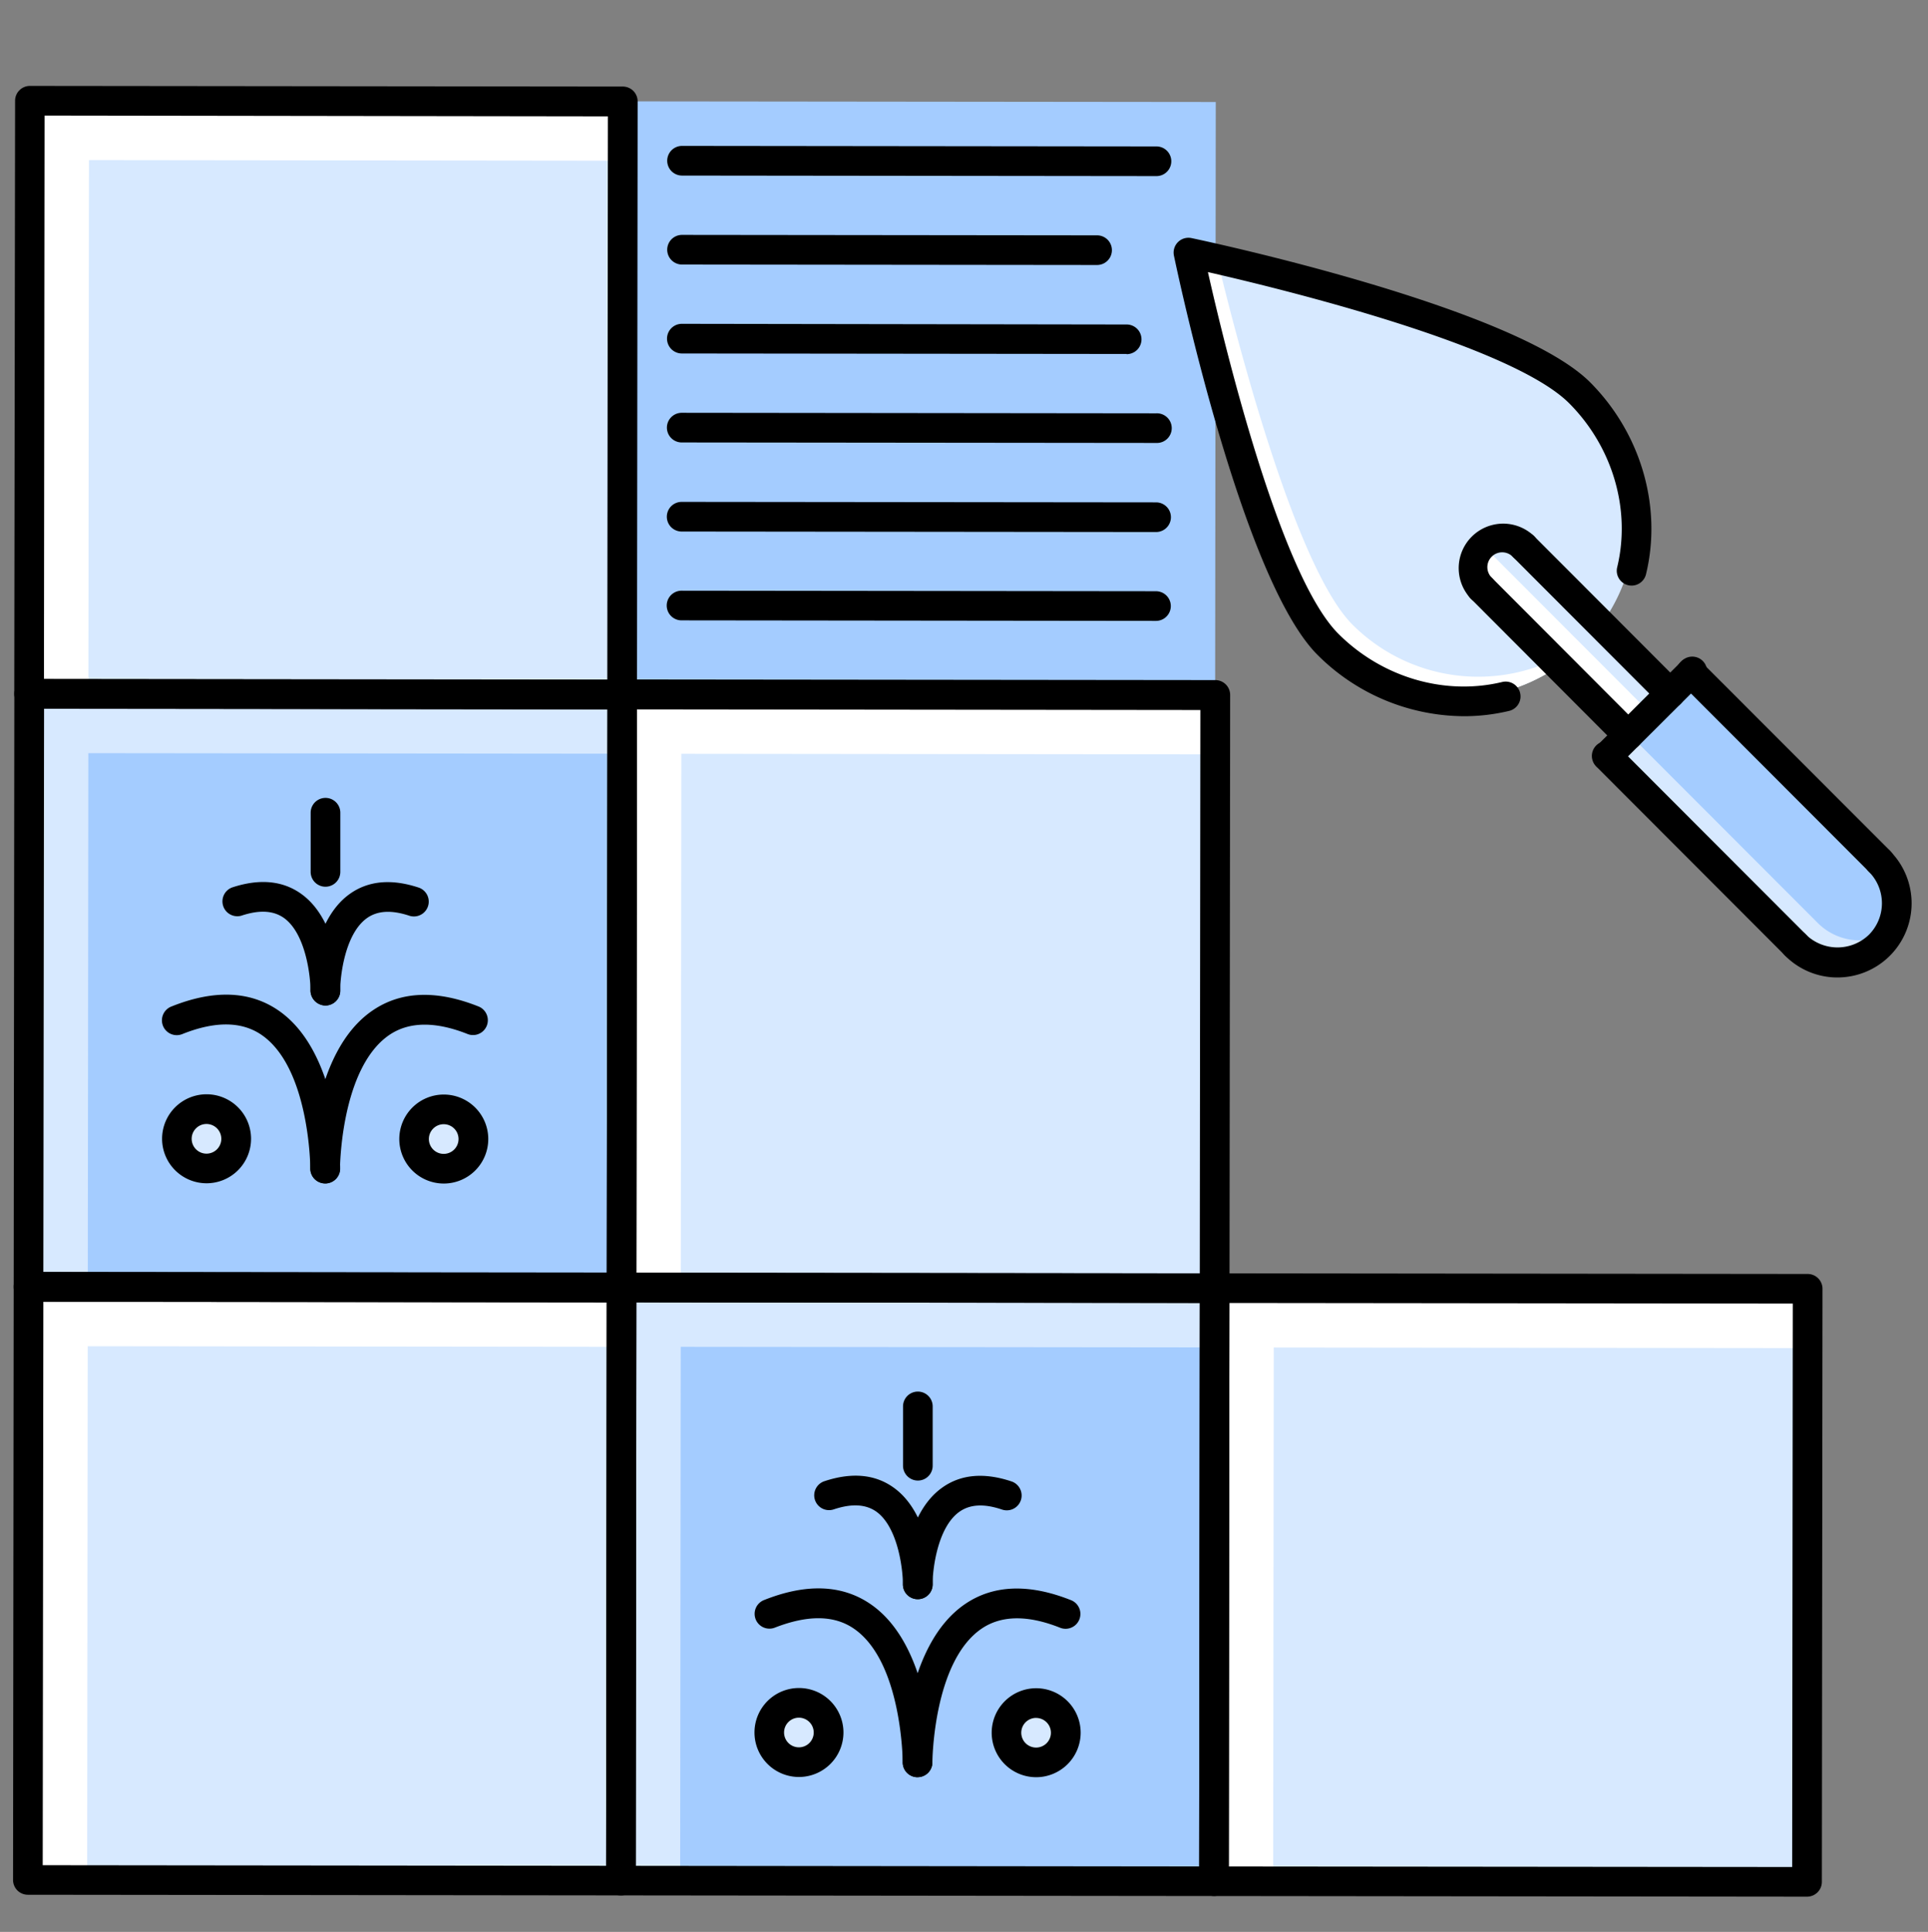 <svg id="Layer_1" data-name="Layer 1" xmlns="http://www.w3.org/2000/svg" viewBox="0 0 511 512"><rect x="0" y="0" width="511" height="512" fill="#808080" stroke="none"/><defs><style>.cls-1{fill:#a4ccff;}.cls-2{fill:#d7e9ff;}.cls-3{fill:#fff;}</style></defs><title>gresie si faianta2x</title><rect class="cls-1" x="164.98" y="26.95" width="157.17" height="157.17" transform="translate(137.77 348.99) rotate(-89.94)"/><rect class="cls-1" x="7.64" y="183.95" width="157.17" height="157.19" transform="translate(-176.41 348.48) rotate(-89.94)"/><path class="cls-2" d="M62.61,301.81A7.86,7.86,0,1,1,54.76,294,7.84,7.84,0,0,1,62.61,301.81Z"/><path class="cls-2" d="M125.48,301.88a7.86,7.86,0,1,1-7.85-7.87A7.84,7.84,0,0,1,125.48,301.88Z"/><rect class="cls-2" x="7.81" y="26.77" width="157.17" height="157.19" transform="translate(-19.07 191.65) rotate(-89.94)"/><polygon class="cls-3" points="23.58 42.43 165.06 42.59 165.07 26.87 7.88 26.7 7.71 183.87 23.43 183.89 23.58 42.43"/><rect class="cls-2" x="164.82" y="184.11" width="157.17" height="157.19" transform="translate(-19.57 505.83) rotate(-89.94)"/><rect class="cls-2" x="321.81" y="341.47" width="157.18" height="157.19" transform="translate(-20.09 820.01) rotate(-89.94)"/><rect class="cls-1" x="164.64" y="341.3" width="157.18" height="157.19" transform="translate(-176.92 662.68) rotate(-89.94)"/><rect class="cls-2" x="7.47" y="341.13" width="157.18" height="157.19" transform="translate(-333.76 505.34) rotate(-89.94)"/><path class="cls-2" d="M419.64,104.46C401.24,86,315.28,66.64,315.28,66.64s19.21,86,37.6,104.43a47.15,47.15,0,1,0,66.76-66.61Z"/><path class="cls-3" d="M358.44,165.52c-15.15-15.19-30.82-76.12-35.89-97.16-4.5-1.09-7.27-1.72-7.27-1.72s19.21,86,37.6,104.43a47.17,47.17,0,0,0,66.69.08c.94-1,1.79-1.93,2.63-2.93A47.12,47.12,0,0,1,358.44,165.52Z"/><polygon class="cls-2" points="401.3 141.72 390.18 152.83 431.83 194.57 442.96 183.47 401.3 141.72"/><path class="cls-1" d="M426.28,200.13l50,50.06h0A15.72,15.72,0,0,0,498.5,228l-50-50.07Z"/><path class="cls-2" d="M481.81,244.64h0l-50-50.06-5.56,5.55,50,50.06h0a15.54,15.54,0,0,0,24.61-3.14A15.72,15.72,0,0,1,481.81,244.64Z"/><rect class="cls-3" x="409.85" y="141.43" width="7.86" height="58.97" transform="translate(0.18 342.26) rotate(-44.95)"/><path class="cls-2" d="M219.62,459.16a7.86,7.86,0,1,1-7.85-7.87A7.86,7.86,0,0,1,219.62,459.16Z"/><path class="cls-2" d="M282.49,459.23a7.86,7.86,0,1,1-7.85-7.87A7.86,7.86,0,0,1,282.49,459.23Z"/><polygon class="cls-3" points="180.58 199.77 322.06 199.92 322.07 184.2 164.88 184.03 164.71 341.21 180.43 341.23 180.58 199.77"/><polygon class="cls-3" points="23.25 356.78 164.73 356.94 164.74 341.22 7.55 341.05 7.38 498.22 23.1 498.24 23.25 356.78"/><polygon class="cls-2" points="23.42 199.6 164.9 199.75 164.91 184.03 7.72 183.87 7.55 341.04 23.27 341.06 23.42 199.6"/><polygon class="cls-2" points="180.42 356.94 321.89 357.09 321.91 341.37 164.72 341.2 164.55 498.38 180.27 498.4 180.42 356.94"/><polygon class="cls-3" points="337.6 357.12 479.07 357.27 479.09 341.56 321.9 341.39 321.73 498.56 337.44 498.58 337.6 357.12"/><path d="M387.92,189.81a55.22,55.22,0,0,1-38.78-16.31c-20-20.06-37.28-102.27-38-105.75a3.93,3.93,0,0,1,4.66-4.65c3.48.73,85.63,18.18,105.66,38.23,13.45,13.49,19.13,33,14.8,50.86a3.93,3.93,0,0,1-7.64-1.85c3.69-15.24-1.19-31.89-12.72-43.46-15.47-15.49-76.36-30.35-95.75-34.77,4.37,19.41,19.09,80.34,34.56,95.84,11.55,11.57,28.18,16.47,43.42,12.8A3.93,3.93,0,0,1,400,188.4,51.06,51.06,0,0,1,387.92,189.81Z"/><path d="M442.66,187.71a4,4,0,0,1-2.78-1.15L401,147.62a3.93,3.93,0,0,1,5.57-5.55L445.44,181a3.93,3.93,0,0,1-2.78,6.7Z"/><path d="M431.52,198.81a3.91,3.91,0,0,1-2.78-1.15l-38.85-38.94a3.93,3.93,0,1,1,5.56-5.55l38.85,38.94a3.93,3.93,0,0,1-2.78,6.7Z"/><path d="M426,204.36a3.93,3.93,0,0,1-2.77-6.71l22.26-22.2A3.93,3.93,0,1,1,451,181l-22.26,22.2A3.92,3.92,0,0,1,426,204.36Z"/><path d="M498.18,232.22a3.89,3.89,0,0,1-2.78-1.15l-50-50.06a3.93,3.93,0,0,1,5.57-5.55L501,225.52a3.93,3.93,0,0,1-2.78,6.7Z"/><path d="M475.93,254.42a3.91,3.91,0,0,1-2.78-1.15l-50-50.06a3.93,3.93,0,1,1,5.56-5.55l50,50.06a3.93,3.93,0,0,1-2.78,6.7Z"/><path d="M487,259.05a19.5,19.5,0,0,1-13.88-5.78,3.93,3.93,0,1,1,5.56-5.55,12,12,0,0,0,16.67,0,11.82,11.82,0,0,0,0-16.67,3.93,3.93,0,1,1,5.56-5.55A19.66,19.66,0,0,1,487,259.05Z"/><path d="M392.67,159.87a3.91,3.91,0,0,1-2.78-1.15,11.79,11.79,0,0,1,16.69-16.65,3.93,3.93,0,1,1-5.57,5.55,3.93,3.93,0,1,0-5.56,5.55,3.92,3.92,0,0,1-2.78,6.7Z"/><path d="M164.56,502.32,7.39,502.15a3.92,3.92,0,0,1-3.93-3.93L3.63,341a3.92,3.92,0,0,1,3.93-3.92l157.18.17a3.92,3.92,0,0,1,3.92,3.93L168.5,498.4A3.93,3.93,0,0,1,164.56,502.32Zm-153.24-8,149.32.16.16-149.32L11.49,345Z"/><path d="M478.91,502.66l-157.17-.17a3.93,3.93,0,0,1-3.93-3.93L318,341.38a3.92,3.92,0,0,1,3.94-3.92l157.17.17a3.93,3.93,0,0,1,3.93,3.93l-.17,157.18A3.93,3.93,0,0,1,478.91,502.66Zm-153.23-8L475,494.8l.16-149.32-149.31-.16Z"/><path d="M321.91,345.32l-157.18-.17a3.92,3.92,0,0,1-3.92-3.94L161,184a4,4,0,0,1,3.94-3.93l157.17.17a3.93,3.93,0,0,1,3.93,3.94l-.17,157.17A3.93,3.93,0,0,1,321.91,345.32Zm-153.24-8,149.32.16.16-149.31L168.83,188Z"/><path d="M164.89,188,7.71,187.8a3.93,3.93,0,0,1-3.93-3.93L4,26.69a3.93,3.93,0,0,1,3.94-3.92l157.17.17A3.93,3.93,0,0,1,169,26.87l-.17,157.18A3.92,3.92,0,0,1,164.89,188ZM11.65,180l149.31.16.16-149.32L11.81,30.63Z"/><path d="M321.74,502.49l-157.18-.17a3.92,3.92,0,0,1-3.92-3.93l.17-157.18a3.92,3.92,0,0,1,3.93-3.92l157.18.17a3.92,3.92,0,0,1,3.92,3.93l-.17,157.18A3.92,3.92,0,0,1,321.74,502.49Zm-153.24-8,149.32.16L318,345.31l-149.32-.16Z"/><path d="M243.18,471h0a3.92,3.92,0,0,1-3.92-3.93c0-1.26.22-30.91,16.58-42,7.53-5.1,17-5.41,28.15-.94a3.93,3.93,0,0,1-2.93,7.29c-8.54-3.42-15.55-3.38-20.82.16-12.9,8.69-13.12,35.19-13.12,35.45A3.93,3.93,0,0,1,243.18,471Z"/><path d="M243.18,471a3.93,3.93,0,0,1-3.92-3.93c0-.26-.16-26.75-13-35.48C221,428,214,428,205.39,431.35a3.92,3.92,0,1,1-2.91-7.29c11.15-4.45,20.64-4.11,28.15,1,16.34,11.08,16.49,40.73,16.49,42a3.92,3.92,0,0,1-3.94,3.92Z"/><path d="M243.23,423.82a3.93,3.93,0,0,1-3.92-3.93c0-3.94-1.29-15.09-7-19.24-2.81-2-6.52-2.24-11.34-.63a3.93,3.93,0,0,1-2.48-7.46c7.3-2.43,13.5-1.84,18.43,1.74,10.19,7.35,10.29,24.85,10.29,25.59a3.94,3.94,0,0,1-3.93,3.93Z"/><path d="M243.23,423.82a3.92,3.92,0,0,1-3.92-3.93c0-.75.13-18.25,10.34-25.58,4.93-3.57,11.14-4.14,18.44-1.7a3.93,3.93,0,1,1-2.5,7.46c-4.81-1.63-8.53-1.41-11.36.62-5.78,4.16-7.06,15.28-7.06,19.2A3.93,3.93,0,0,1,243.23,423.82Z"/><path d="M211.75,470.94a11.79,11.79,0,1,1,11.8-11.78A11.81,11.81,0,0,1,211.75,470.94Zm0-15.72a3.93,3.93,0,1,0,3.92,3.93A3.94,3.94,0,0,0,211.77,455.22Z"/><path d="M274.62,471a11.79,11.79,0,1,1,11.8-11.78A11.81,11.81,0,0,1,274.62,471Zm0-15.72a3.93,3.93,0,1,0,3.92,3.93A3.94,3.94,0,0,0,274.64,455.29Z"/><path d="M243.27,392.38a3.93,3.93,0,0,1-3.93-3.93l0-15.72a3.93,3.93,0,0,1,7.86,0l0,15.72A3.92,3.92,0,0,1,243.27,392.38Z"/><path d="M164.73,345.15,7.56,345a3.92,3.92,0,0,1-3.93-3.93L3.8,183.87a3.93,3.93,0,0,1,3.93-3.93l157.18.17a3.93,3.93,0,0,1,3.92,3.94l-.17,157.17A3.93,3.93,0,0,1,164.73,345.15Zm-153.24-8,149.32.16L161,188l-149.32-.16Z"/><path d="M86.18,313.63h0a3.93,3.93,0,0,1-3.93-3.94c0-1.25.22-30.9,16.58-41.94,7.53-5.11,17-5.43,28.15-.95a3.93,3.93,0,0,1-2.92,7.29c-8.55-3.42-15.56-3.38-20.82.16C90.33,283,90.11,309.44,90.11,309.7A3.94,3.94,0,0,1,86.18,313.63Z"/><path d="M86.18,313.63a3.93,3.93,0,0,1-3.93-3.94c0-.26-.16-26.75-13-35.47-5.25-3.56-12.26-3.61-20.82-.21a3.93,3.93,0,1,1-2.9-7.3c11.14-4.45,20.63-4.11,28.15,1,16.33,11.08,16.48,40.72,16.48,42a3.93,3.93,0,0,1-3.93,3.93Z"/><path d="M86.23,266.48a4,4,0,0,1-3.93-3.93c0-3.95-1.29-15.1-7-19.24-2.8-2-6.52-2.24-11.34-.63a3.94,3.94,0,0,1-2.48-7.47c7.3-2.42,13.51-1.83,18.43,1.74,10.2,7.36,10.29,24.86,10.29,25.6a3.94,3.94,0,0,1-3.92,3.93Z"/><path d="M86.23,266.48a4,4,0,0,1-3.93-3.94c0-.74.14-18.24,10.34-25.58,4.94-3.56,11.14-4.14,18.44-1.69a3.93,3.93,0,0,1-2.49,7.45c-4.82-1.61-8.54-1.4-11.36.62-5.79,4.16-7.06,15.28-7.07,19.21A3.93,3.93,0,0,1,86.23,266.48Z"/><path d="M54.74,313.59a11.79,11.79,0,1,1,11.8-11.77A11.79,11.79,0,0,1,54.74,313.59Zm0-15.71a3.93,3.93,0,1,0,3.92,3.93A3.94,3.94,0,0,0,54.76,297.88Z"/><path d="M117.61,313.66a11.79,11.79,0,1,1,11.8-11.77A11.79,11.79,0,0,1,117.61,313.66Zm0-15.72a3.93,3.93,0,1,0,3.92,3.94A3.93,3.93,0,0,0,117.63,297.94Z"/><path d="M86.26,235a3.92,3.92,0,0,1-3.92-3.93V215.39a3.93,3.93,0,1,1,7.86,0v15.71A3.94,3.94,0,0,1,86.26,235Z"/><path d="M306.51,46.67l-125.74-.14a3.93,3.93,0,1,1,0-7.86l125.74.14a3.93,3.93,0,0,1,0,7.86Z"/><path d="M290.77,70.23l-110-.12a3.93,3.93,0,0,1,0-7.86l110,.12a3.93,3.93,0,0,1,0,7.86Z"/><path d="M298.6,93.81l-117.88-.13a3.93,3.93,0,1,1,0-7.86L298.61,86a3.93,3.93,0,0,1,0,7.86Z"/><path d="M306.43,117.39l-125.74-.13a3.93,3.93,0,0,1,0-7.86l125.74.14a3.93,3.93,0,1,1,0,7.85Z"/><path d="M306.41,141l-125.74-.13a3.93,3.93,0,1,1,0-7.86l125.74.13a3.93,3.93,0,0,1,0,7.86Z"/><path d="M306.38,164.55l-125.74-.14a3.93,3.93,0,0,1,0-7.86l125.74.14a3.93,3.93,0,1,1,0,7.86Z"/></svg>